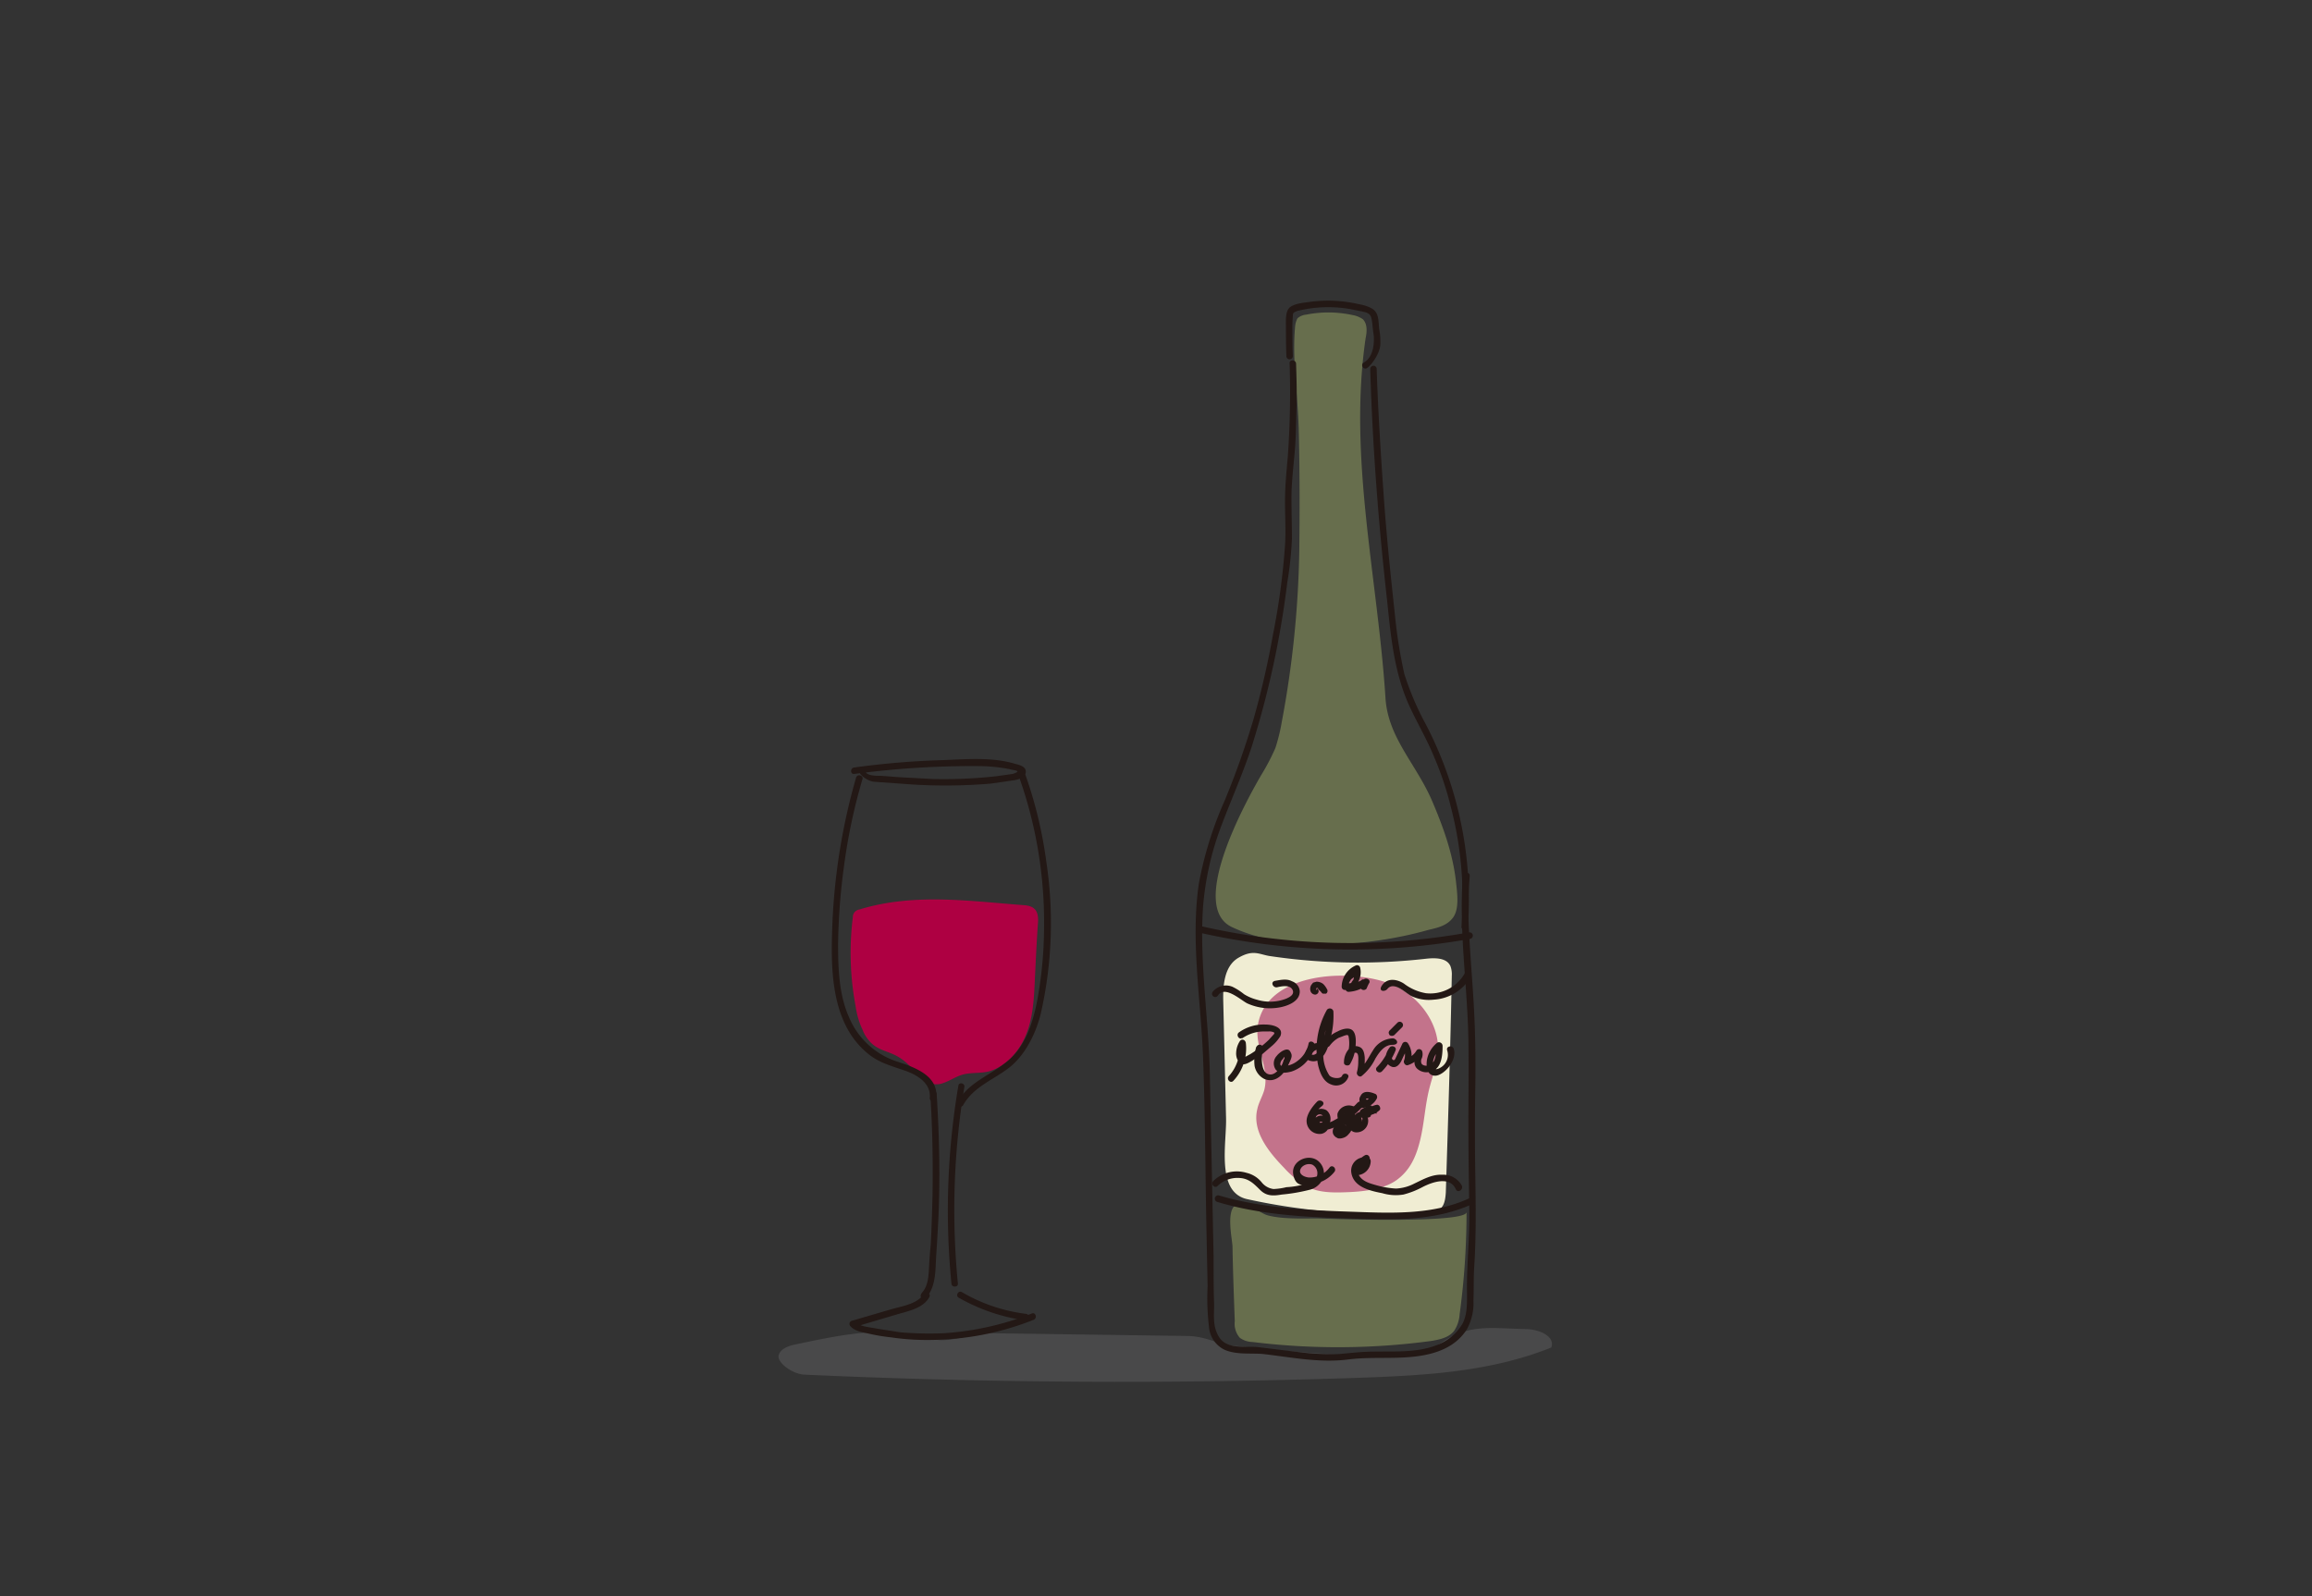 <svg xmlns="http://www.w3.org/2000/svg" viewBox="0 0 501.8 346.5"><rect x="0" y="0" width="501.8" height="346.5" fill="#333333" stroke="none"/><title>hpイラストSUB_up</title><g style="isolation:isolate"><path d="M172.8,291.8c-1.5.3-3.4.9-3.8,2.4s2.9,4.1,5.7,4.2q59.7,2.7,119.6.7c14.4-.5,29-1.2,42.4-6.6.9-2.5-2.8-4-5.6-4-8.1-.2-12.6-1.2-19,3.5a8.7,8.7,0,0,1-4.2,1.4c-13.4,1.6-27,.1-40.4-1.3-3.4-.4-5.7-2-9.7-2.1l-14.2-.2-28.5-.4c-3.5,0-7,1.4-10.3,1.5s-6.8-1.5-10.1-1.7C187.3,288.7,180,290.3,172.8,291.8Z" style="fill:#a4a4a5;opacity:0.2;mix-blend-mode:multiply"/><path d="M265.5,217.5c-.1-3.6.2-7.8,3.3-9.6s4.4-.8,6.6-.4a130.5,130.5,0,0,0,34.2.6c1.9-.2,4.4-.2,5.2,1.6a5.1,5.1,0,0,1,.3,2.1c-.3,15.7-.8,31.4-1.3,47.1-.1,1.4-.3,3-1.5,3.7a4.2,4.2,0,0,1-1.6.4,134.3,134.3,0,0,1-40-2.7c-6.9-1.5-4.4-12.3-4.6-17.8Z" style="fill:#f0edd3"/><path d="M281.1,70.8a4.8,4.8,0,0,1,.5-1.7,3.3,3.3,0,0,1,1.9-.8,24.6,24.6,0,0,1,10.1.1,5.4,5.4,0,0,1,2.2.9c1,1,.9,2.7.6,4.1-3.8,25.9,2.6,51.9,4.3,78,.5,8.7,6.6,14.3,10.1,22.4,2.4,5.6,4.5,11.4,5.2,17.5.3,2.8.8,6.2-.8,8.1s-4,2.1-5.7,2.6c-12.3,3.4-30.3,4.9-42.2-.8-9.3-4.5,2.8-26.7,6.4-32.9a47.5,47.5,0,0,0,3.1-5.9,39.5,39.5,0,0,0,1.4-5.7,219.1,219.1,0,0,0,3.8-37.1c.1-8.5.1-17.1-.1-25.7S280.4,78.3,281.1,70.8Z" style="fill:#676e4d"/><path d="M268,286.8a4.6,4.6,0,0,0,1.1,3.6,4.8,4.8,0,0,0,2.7.9,151.9,151.9,0,0,0,38.7-.2c1.9-.3,3.9-.7,5.1-2.2a7.4,7.4,0,0,0,1.2-3.6,164.5,164.5,0,0,0,1.5-22.2c0,2.5-29.1,1.5-31.6,1.4s-8,.3-11.6-.7c-1.8-.5-4.8-3.4-6.9-2.2s-.8,7.2-.7,8.9C267.6,275.9,267.8,281.4,268,286.8Z" style="fill:#676e4d"/><path d="M273,222.6c-.7,4.7,2.6,9.4,1.4,14-.4,1.4-1.2,2.7-1.5,4.1-1.2,4.8,2.4,9.3,5.8,12.8a20.9,20.9,0,0,0,5.2,4.2c2.5,1.2,5.4,1.2,8.2,1.1s8-.4,11.1-2.7,4.3-5.5,5.1-8.9,1-7,1.8-10.4,1.8-5.4,2-8.3c.4-5.9-3.6-11.6-8.9-14.3C294.9,210,274.9,210.4,273,222.6Z" style="fill:#c3738b"/><path d="M187.2,223.5a17.7,17.7,0,0,1-1.5-5.1,62.5,62.5,0,0,1-.6-19.3,1.7,1.7,0,0,1,.3-1,1.9,1.9,0,0,1,1.2-.7c11.8-3.6,23.8-1.8,35.8-.9,2.3.2,3,1.4,2.9,3.6-.3,4.2-.5,8.5-.7,12.7s-.4,8.1-1.9,11.8-4.4,7-8.2,8c-1.8.4-3.6.2-5.3.6s-3.1,1.5-4.8,2-3.4-.1-5-1.8-3.1-3.4-5.2-4.4-4.2-1.2-5.9-3.5A7.8,7.8,0,0,1,187.2,223.5Z" style="fill:#ae0042"/><path d="M185.8,168.8a135.3,135.3,0,0,0-5.2,33.5c-.3,9.4.1,20.7,8.4,26.9,2.2,1.6,4.8,2.3,7.4,3.2s5.7,2.7,5.4,5.9c-.1.9,1.3.9,1.4,0,.5-4.9-4.9-6.7-8.6-7.9a17,17,0,0,1-10.2-9.3c-2.3-5-2.5-10.7-2.5-16.2a137.5,137.5,0,0,1,1.3-17,123.5,123.5,0,0,1,4-18.8c.2-.8-1.1-1.2-1.4-.3Z" style="fill:#231815"/><path d="M201.9,237.5c.5,7.3.6,14.6.5,21.9-.1,3.6-.2,7.3-.4,10.9-.2,1.8-.3,3.6-.4,5.4s-.3,3.5-1.4,4.8.5,1.8,1,1c2-2.5,1.8-6,2-9s.5-7.7.6-11.6c.2-7.8,0-15.6-.5-23.4a.7.7,0,0,0-1.4,0Z" style="fill:#231815"/><path d="M200.2,281.3c-1.6,1.9-4.8,2.3-7.1,3l-8.2,2.4a.7.7,0,0,0-.3,1.2c1,1.1,2.6,1.3,4,1.6a40,40,0,0,0,4.8.8,53.8,53.8,0,0,0,10.6.5,60.9,60.9,0,0,0,20.3-4.3c.9-.3.5-1.7-.3-1.4a63,63,0,0,1-19.1,4.3,75.3,75.3,0,0,1-9.5-.2l-5.1-.8c-1.4-.3-3.8-.4-4.7-1.5l-.3,1.2,9.1-2.7c2.3-.7,5.2-1.2,6.8-3.1s-.4-1.7-1-1Z" style="fill:#231815"/><path d="M208.1,281.7a40.5,40.5,0,0,0,14.3,4.9c.9.1,1.2-1.3.3-1.4a36.4,36.4,0,0,1-13.9-4.7c-.8-.5-1.5.8-.7,1.2Z" style="fill:#231815"/><path d="M208,235.7a162.2,162.2,0,0,0-1.5,42.9c0,.9,1.5.9,1.4,0a164.3,164.3,0,0,1,1.4-42.6c.2-.9-1.2-1.2-1.3-.3Z" style="fill:#231815"/><path d="M185.4,168a193.9,193.9,0,0,1,27.4-1.7,35,35,0,0,1,6.5.7c.2.1,1.3.2,1.5.4s-.7.5-1,.6l-3.6.5a103.9,103.9,0,0,1-13.7.6l-7.4-.4-3.9-.3c-.7,0-3.3.1-3.4-1.1s-1.5-.9-1.4,0,1.9,2.3,3.4,2.4l8.4.6a117.8,117.8,0,0,0,16.8-.2l3.5-.5c1.1-.2,2.5-.2,3.4-.9a1.3,1.3,0,0,0,.7-1.5c-.2-.9-1.5-1.2-2.3-1.4-4.9-1.5-10.6-1-15.7-.8a177.5,177.5,0,0,0-19.2,1.6c-.9.1-.9,1.5,0,1.4Z" style="fill:#231815"/><path d="M221.2,168.7a94.3,94.3,0,0,1,5.4,32.9,88.1,88.1,0,0,1-1.6,16.2c-1,4.7-2.6,9.5-6.4,12.6s-8.3,4.5-10.7,8.7a.7.7,0,1,0,1.2.7c2.2-3.9,6.7-5.5,10-8.1s5.7-7.2,6.8-11.7a88.9,88.9,0,0,0,1.2-32.9,93.6,93.6,0,0,0-4.5-18.8c-.3-.8-1.7-.5-1.4.4Z" style="fill:#231815"/><path d="M280.6,77.3c-.1-1.9-.1-3.8-.1-5.7a27.1,27.1,0,0,1,.1-2.9c0-.5,0-.8.5-1a3.2,3.2,0,0,1,.9-.3,27.6,27.6,0,0,1,11.1-.3l2.5.5c.8.2,1.7.3,2,1.3s.3,2.4.5,3.5.3,5-2.1,6.3c-.8.4-.1,1.7.7,1.2s2.9-3.1,2.9-5.4-.2-2.3-.3-3.5-.1-2.5-.8-3.4-2.5-1.4-3.7-1.6a29.8,29.8,0,0,0-5.1-.7,30.2,30.2,0,0,0-5.2.2c-1.3.2-3.2.3-4.4,1.1s-1,3.1-1,4.4,0,4.2.1,6.3a.7.7,0,0,0,1.4,0Z" style="fill:#231815"/><path d="M279.9,78.9a195.9,195.9,0,0,1-.4,20.3c-.3,3.3-.6,6.5-.6,9.7s.2,6.4,0,9.5a154.4,154.4,0,0,1-2.6,19.3,186.8,186.8,0,0,1-4.2,18.3,178.6,178.6,0,0,1-6.3,17.8,80,80,0,0,0-5.6,18c-1.8,12.4.4,24.9.9,37.4s.5,26.7.8,40.1l.2,9.9a51.8,51.8,0,0,0,.3,8.8,6,6,0,0,0,3.4,5c2.5,1.1,5.6.7,8.2.9,6.2.7,12.4,2,18.6,1.2,4.7-.6,9.5-.1,14.2-.6s9.1-2,11.6-6a11.8,11.8,0,0,0,1.4-6.2c.1-2.6,0-5.2.2-7.8.4-6.6.3-13.1.2-19.6s-.1-12.5,0-18.8,0-12.8-.4-19.2-.9-12-1.1-18a86.3,86.3,0,0,1,.3-8.8c0-.9-1.4-.9-1.5,0-.9,11.9,1,23.8,1.2,35.6.1,6.1,0,12.2,0,18.3s.1,12.4.2,18.6-.6,12-.5,18c0,2.2.1,4.5-.9,6.6a10.7,10.7,0,0,1-5.7,4.8c-4.4,1.7-9.2,1.3-13.8,1.4-2.4,0-4.8.3-7.2.5a53.1,53.1,0,0,1-8.9-.4l-9-1.1c-2.6-.2-6.5.5-8.2-2s-1.1-5.3-1.2-7.7-.1-6.6-.1-9.9l-.8-39.1c-.2-12.2-2.3-24.5-1.5-36.7a63.9,63.9,0,0,1,4-17.8c2.2-5.8,4.7-11.4,6.6-17.2a198.3,198.3,0,0,0,7.7-35.6,77,77,0,0,0,1-9.4c0-3-.1-6-.1-9s.4-6.5.7-9.8.3-6.6.4-9.9,0-6.2-.1-9.4c-.1-.9-1.5-.9-1.4,0Z" style="fill:#231815"/><path d="M297.4,80.1c.5,16.9,1.8,33.8,3.7,50.6.8,7.9,1.6,15.8,5,23,1.7,3.6,3.7,7,5.2,10.7a68.4,68.4,0,0,1,3.6,10.8,78.7,78.7,0,0,1,2.3,26,.7.7,0,0,0,1.4,0,82.5,82.5,0,0,0-9.1-43.9,62.8,62.8,0,0,1-4.7-11,106.6,106.6,0,0,1-2-12.4c-.9-8.4-1.8-16.8-2.4-25.2s-1.3-19.1-1.6-28.6a.7.7,0,1,0-1.4,0Z" style="fill:#231815"/><path d="M260.1,202.4a148.4,148.4,0,0,0,59,1.4.7.7,0,0,0-.3-1.4,144.9,144.9,0,0,1-58.3-1.4.7.7,0,0,0-.4,1.4Z" style="fill:#231815"/><path d="M264.2,260.9c9.3,2.8,19.1,3.3,28.8,3.6s18.2.6,26.5-3.1c.8-.4.1-1.6-.8-1.2-8.1,3.7-17.5,3.1-26.2,2.8s-18.9-.8-27.9-3.5a.7.7,0,0,0-.4,1.4Z" style="fill:#231815"/><path d="M264.4,216c1.5-2.1,4.9,1.1,6.3,1.8a11.8,11.8,0,0,0,6.9.9c1.8-.3,4.6-1.3,4.5-3.6a2.5,2.5,0,0,0-1.7-2.1c-1.1-.6-2.4-.3-3.6-.1s-.5,1.6.4,1.4,2.7-.6,3.3.5-.7,1.7-1.4,2a9.7,9.7,0,0,1-6.3.2,9.9,9.9,0,0,1-2.8-1.2,13.2,13.2,0,0,0-2.5-1.6,3.7,3.7,0,0,0-4.3,1.1.7.7,0,1,0,1.2.7Z" style="fill:#231815"/><path d="M285.6,214.6h.1l.2.2a.1.1,0,0,1-.1-.1v.2c-.1-.1-.1-.1-.1-.2v.2c-.1-.1-.1-.2,0-.2h-.1v0l.2-.3v0h0l.4.2h-.2l.6.6v-.2a.5.5,0,0,0,.2.4.5.5,0,0,0,.4.3h.6a.7.7,0,0,0,.2-1,4.4,4.4,0,0,0-.8-1.1,2.3,2.3,0,0,0-1.5-.5l-.7.2-.4.5a1.7,1.7,0,0,0-.2,1.2,1.1,1.1,0,0,0,1.1.9.8.8,0,0,0,.7-.7.7.7,0,0,0-.7-.7Z" style="fill:#231815"/><path d="M292.6,214.6v-.3h0c0-.2.1-.3.1-.5a.4.4,0,0,0,.1-.3c0-.1.1-.1,0,0v-.2l.3-.5.2-.3h.1l.4-.4h.4l.6-.3-1.1-.4a.4.4,0,0,1,.1.3h0v.5h0v.2a.4.4,0,0,1-.1.3h0l-.3.4c0,.1-.2.3-.1.2l-.2.2-.2.2h-.1l-.5.3c-.6.3-.3,1.3.4,1.3a7.4,7.4,0,0,0,4.3-1.7l-1.1-.8-.6,1.1a.7.7,0,0,0,.3.9.8.8,0,0,0,1-.2,11.7,11.7,0,0,1,.5-1.1.6.6,0,0,0-.1-.9.8.8,0,0,0-1,0h-.3l-.4.3-.5.2h-.3l-1.8.4.3,1.3a4.2,4.2,0,0,0,2.2-4.8.7.7,0,0,0-1-.4,5.1,5.1,0,0,0-3,4.6.7.7,0,1,0,1.4,0Z" style="fill:#231815"/><path d="M301.1,214.7c1.4-1.8,3.9.8,5.2,1.5a8.9,8.9,0,0,0,4.8.8,10,10,0,0,0,8.1-4.9c.4-.8-.8-1.6-1.3-.8a8.6,8.6,0,0,1-8.4,4.3,10.9,10.9,0,0,1-4.8-2.1c-1.4-.9-3.4-1.3-4.6.2s.4,1.7,1,1Z" style="fill:#231815"/><path d="M269.6,225.4a8.1,8.1,0,0,1,4.5-1.5h1.2a2.3,2.3,0,0,1,1.2.2c.2.2,0,.4-.2.6l-.9,1a23.8,23.8,0,0,1-4,3.1l-1.1.6-.3.2c0,.1,0,.1-.1,0s-.1-.4-.1-.6a2.8,2.8,0,0,1,.5-2.2l-1.3-.4a9.1,9.1,0,0,1-2.3,7.2c-.6.7.4,1.7,1,1a10.3,10.3,0,0,0,2.7-8.2c-.1-.7-.9-1-1.3-.4a4.9,4.9,0,0,0-.8,2.5,3.1,3.1,0,0,0,.8,2.3c.8.6,1.9-.1,2.6-.5l2.3-1.5,2.1-1.8a9.1,9.1,0,0,0,1.8-2.1c.8-2-1.9-2.5-3.2-2.5a9.2,9.2,0,0,0-5.8,1.7c-.7.5,0,1.7.7,1.2Z" style="fill:#231815"/><path d="M272.7,227.1a10.5,10.5,0,0,0-.4,4.3,4,4,0,0,0,2.1,2.8c2.3,1,4.2-.9,5.1-2.8s1.1-2.2.5-3.2-2.3.2-2.9,1a2.4,2.4,0,0,0-.2,3c.8.9,2.3.7,3.4.4a7.5,7.5,0,0,0,5-5.6c.2-.9-1.2-1.3-1.3-.4a6.2,6.2,0,0,1-2.4,3.7,5.1,5.1,0,0,1-2.1,1c-.5.2-1.8.4-1.6-.5a1.6,1.6,0,0,1,.5-.9l.3-.4.3-.3h-.2v.4a.8.8,0,0,1-.2.5,4.9,4.9,0,0,1-.4,1.1c-.6,1-1.7,2.5-3.1,1.9s-1.4-3.8-1-5.4a.7.7,0,0,0-1.4-.4Z" style="fill:#231815"/><path d="M286.1,226.4a3,3,0,0,0-2.9,2.7c0,.7.7,1.1,1.3,1.2a2.3,2.3,0,0,0,2.1-.5c1.3-1,1.8-3,2.2-4.5a18.8,18.8,0,0,0,.6-5.8.8.8,0,0,0-1.4-.3,17.5,17.5,0,0,0-1.9,12.1c.4,1.6,1.1,3.5,2.8,4.1a2.8,2.8,0,0,0,3.7-1.5c.4-.8-1-1.2-1.3-.4s-2.3.6-2.8-.1a8.3,8.3,0,0,1-1.3-4.3,15.7,15.7,0,0,1,2.1-9.2l-1.3-.4a16.2,16.2,0,0,1-.7,5.8,8.2,8.2,0,0,1-1,2.6c-.3.7-1.2,1.5-1.9.8a2.5,2.5,0,0,0,.2.7,1.7,1.7,0,0,1,1.5-1.6c.9-.1.9-1.5,0-1.4Z" style="fill:#231815"/><path d="M288.6,227a6.1,6.1,0,0,1,1.9-1.7l1.3-.5c.4-.1.8-.3.9.2a7.6,7.6,0,0,1-.9,5.3l1.3.3a5.3,5.3,0,0,1,.4-1.7c.3-.3.8-.6,1.1-.2s.2,1.4.2,1.8a9.1,9.1,0,0,1-.3,2.3c-.1.5.5,1.1,1,.8a11,11,0,0,0,3-3.8c.8-1.3,1.9-3,3.7-3s.9-1.5,0-1.4A5.2,5.2,0,0,0,298,228c-1,1.5-1.7,3.3-3.2,4.3l1.1.8a14.6,14.6,0,0,0,.3-3.6c-.1-1-.3-2-1.3-2.3a2,2,0,0,0-2.3.7,4.4,4.4,0,0,0-.9,2.7c-.1.7,1,.9,1.3.4a8.5,8.5,0,0,0,1.2-3.7c.1-1.1.2-2.8-.6-3.6s-2.4-.3-3.3.2a7.3,7.3,0,0,0-2.9,2.3c-.5.8.7,1.5,1.2.8Z" style="fill:#231815"/><path d="M299.9,232.6a14.1,14.1,0,0,0,3-4.6c.3-.8-.9-1.2-1.3-.6a4.1,4.1,0,0,0-.9,2.6,2.2,2.2,0,0,0,1.5,1.6c.9.2,1.5-.5,1.9-1.2l1.5-3.2h-1.2a3.4,3.4,0,0,1,.3,3.1c-.1.5.4,1.1.9.9a5.5,5.5,0,0,0,3-2.4l-1.3-.2c.2.7-.3,1.3-.3,2a1.9,1.9,0,0,0,.5,1.3,3,3,0,0,0,2.7.8c2.7-.4,2.9-3.6,2.9-5.7a.8.8,0,0,0-1.1-.7,6.1,6.1,0,0,0-2.3,3.8c-.2,1.4,0,3.4,1.8,3.4s4.9-3.3,4-5.9c-.3-.8-1.7-.5-1.4.4a3.2,3.2,0,0,1-2,4c-.6.2-.9.1-1-.6a2.9,2.9,0,0,1,0-1.3,4.7,4.7,0,0,1,1.6-2.5l-1-.6c0,1.3.1,4-1.8,4.3-.4.1-1.2,0-1.4-.5a1.4,1.4,0,0,1,.1-1.1,2.3,2.3,0,0,0,.1-1.4.7.7,0,0,0-1.3-.2,3.8,3.8,0,0,1-2.2,1.7l.9.9a4.8,4.8,0,0,0-.5-4.2.7.7,0,0,0-1.2,0l-1.5,3.2c-.1.2-.2.5-.5.4s-.3-.4-.3-.6a2.7,2.7,0,0,1,.7-1.4l-1.3-.5a13.1,13.1,0,0,1-2.6,4c-.7.6.3,1.6,1,1Z" style="fill:#231815"/><path d="M303.3,222l-1.7,1.7a.8.8,0,0,0-.2.5,1.7,1.7,0,0,0,.2.5.9.9,0,0,0,1,0l1.7-1.7a.7.7,0,0,0,0-1,.7.7,0,0,0-1,0Z" style="fill:#231815"/><path d="M296.5,238.7c.2,0-.1-.1,0-.2a1.8,1.8,0,0,1,1.4.2l-.3-1a2.1,2.1,0,0,1-1,1.1,4.9,4.9,0,0,1-1.4.3c-.5,0-.8.6-1.2.9a6.9,6.9,0,0,1-1.3,1.1,15.7,15.7,0,0,1-3,2,5.3,5.3,0,0,1-2.5.8c-.6,0-1.5-.1-1.6-.8a.9.9,0,0,1,1.6-.8c.2.4.3.8,0,1.1a.5.5,0,0,1-.5.3h-.2c-.2,0-.3-.1-.2,0s.1-.1.2-.2h.4c.3.1.2.7.1,1a1,1,0,0,1-1.2.1,1.5,1.5,0,0,1-.8-1.3c-.1-1.3.9-2.4,1.9-3.2s-.4-1.6-1-1-2.5,2.7-2.3,4.5a2.8,2.8,0,0,0,3.3,2.5,2.2,2.2,0,0,0,1.3-3.3,1.9,1.9,0,0,0-3.2.6c-.6,1.8,1.7,2.1,2.8,1.4a2.4,2.4,0,0,0,.1-3.8,2.3,2.3,0,1,0-1.8,4.2c1.6.4,3.2-.3,4.7-1a23.4,23.4,0,0,0,4.9-3.9l-.5.2a3.8,3.8,0,0,0,3.6-2,.8.8,0,0,0-.2-1c-1.1-.5-2.7-.9-3.3.4a1.4,1.4,0,0,0,1.2,2.2.7.7,0,0,0,0-1.4Z" style="fill:#231815"/><path d="M291.9,242.2a4.2,4.2,0,0,1,.2,2.5.4.4,0,0,0-.1.3h-.1l-.2.3h-.1v.2h-.2c.1,0,.1-.1,0,0h-.7c-.2-.1.1,0,0-.1h0c0-.1-.1.1,0,0s.1-.2,0-.1h.4c-.1-.1,0-.1,0,0h-.1c0,.2.1,0,0,0s0,.2-.1.2h-.2l.5.5c0-.1-.1-.3,0-.1v-.2h.1c0-.2-.1,0,0-.1h.1c0-.1.2-.1,0-.1a.7.7,0,0,0,.5-.9.7.7,0,0,0-.8-.5,2.2,2.2,0,0,0-1.4,1.8,1.2,1.2,0,0,0,.7,1.2,2.1,2.1,0,0,0,1.1-.1c1.1-.6,1.4-2.5.1-3.1a1.8,1.8,0,0,0-2.3,2.1,1.6,1.6,0,0,0,1.7,1.1,2.4,2.4,0,0,0,1.7-.9c1.3-1.3,1.2-3.5.5-5s-.7-.5-1-.3a.8.8,0,0,0-.2,1Z" style="fill:#231815"/><path d="M293.7,242.1h-.3c-.1.1,0,0,.1,0h-1.2v-.2h0v-.2h.2c.1,0,.1.1,0-.1l.2.2c.1,0-.1-.1-.1-.1h.2c.1,0,.1,0,.1.1s-.1-.2,0,0h0c0-.3.1-.2,0-.1h0c.1-.1,0,0,0,.1h-.6c-.1,0,.1.1,0,0h-.2l-.2-.2s.1.2,0,.1h-.1c0-.1.1.1,0,.1h0v-.2h0v-.2h.2c.1,0,.1,0,0,.1h.2c.1,0,.2-.1.1-.1s.1,0,.1,0h.8a.7.7,0,0,0,.9-.5.6.6,0,0,0-.5-.8,2.6,2.6,0,0,0-3.3,1.6,2.5,2.5,0,0,0,.5,1.9,2.8,2.8,0,0,0,1.7.7,1.8,1.8,0,0,0,1.6-.9,1.7,1.7,0,0,0-.2-1.8,2,2,0,0,0-1.6-1,1.7,1.7,0,0,0-1.5,1.4,1.9,1.9,0,0,0,1,2.1,2.3,2.3,0,0,0,2.5-.1.7.7,0,0,0,.2-1,.7.7,0,0,0-.9-.2Z" style="fill:#231815"/><path d="M295.2,242.5h0c-.1-.2,0,.1,0,0h0c0-.1.1-.1,0,.1h.2c.1-.1-.1,0-.1,0h.1c.2.1-.1-.1,0,0h.2c.1.2,0-.1,0,0h0c.1.1.1.1.1.2h0v.3h-.1c0,.1-.1.2,0,.1h0v.2s-.1.1,0-.1h-.2s.1-.1,0-.1l-.2.2h-.8a.1.1,0,0,1-.1-.1h-.1s.2.1.1.1,0-.1-.1-.1h0c-.1,0,0,.1,0,.1h0c-.1-.1,0,.1,0,0H294v.2h0c0,.2-.1.1,0,0h0c0-.1.1-.1,0,.1h.1c.1-.2-.1.1-.1,0a.1.1,0,0,0,.1-.1h.3a.8.8,0,0,0,1,0,.9.9,0,0,0,0-1,1.2,1.2,0,0,0-.9-.4,1.1,1.1,0,0,0-.8.1,2.5,2.5,0,0,0-1.1,1.2,1.6,1.6,0,0,0,.4,1.6,1.7,1.7,0,0,0,1.5.7,2.5,2.5,0,0,0,2.2-3.6,1.9,1.9,0,0,0-1.7-.8,1.8,1.8,0,0,0-1.2,1.2,1.4,1.4,0,0,0,.6,1.7h.5c.2,0,.4-.1.4-.3a.7.7,0,0,0-.2-1Z" style="fill:#231815"/><path d="M297.5,242.2l.2-.3h0l.2-.2h.5c.2-.1-.1,0,0,0h.5c-.1.1-.1.1,0,.1a5,5,0,0,1-.5-1.3c-.1.1-.1.2-.2.2s.1-.1,0-.1h0l-.4.2h-1c-.1,0-.1,0,0-.1H296c.1.1.1.1,0,.1s.1.8.2,1.2l1.4-.8a.7.7,0,0,0,.3-.9.7.7,0,0,0-1-.3l-1.4.8a.9.9,0,0,0-.4.7c.1.3.3.6.5.6a4.4,4.4,0,0,0,2-.1,4,4,0,0,0,1.8-1c.2-.1.2-.5.1-.7a.7.7,0,0,0-.6-.5,4.4,4.4,0,0,0-1.6.6,2.9,2.9,0,0,0-1,1.2.6.6,0,0,0,.2.9.8.8,0,0,0,1-.2Z" style="fill:#231815"/><path d="M264.3,257.4a6.2,6.2,0,0,1,4.7-1.7c2,.1,3.1,1.2,4.5,2.6s2.9,1.3,4.7,1a38.3,38.3,0,0,0,5.9-1,4.3,4.3,0,0,0,3.1-2.6,3.5,3.5,0,0,0-1-3.6c-2.1-1.9-6.1-.1-5.5,2.9s2.6,2.1,4.1,2a7,7,0,0,0,4.8-2.6c.6-.7-.4-1.7-1-1a5.4,5.4,0,0,1-4.5,2.2c-1.2-.1-2.6-.9-1.6-2.2a2.2,2.2,0,0,1,2.3-.6,2.1,2.1,0,0,1,1.1,2.2c-.1.9-.9,1.4-1.7,1.7a17.1,17.1,0,0,1-5,1,13.5,13.5,0,0,1-2.8.4,3.9,3.9,0,0,1-2.6-1.5,6,6,0,0,0-3.2-2,7.3,7.3,0,0,0-7.3,1.8c-.6.7.4,1.7,1,1Z" style="fill:#231815"/><path d="M317.3,257.4A4.6,4.6,0,0,0,313,255c-2.2-.1-4.1,1-6,1.9a9.6,9.6,0,0,1-4,1.1,19.4,19.4,0,0,1-4.2-.7c-1.4-.4-3-.8-3.8-2.1a1.7,1.7,0,0,1-.1-2,1.3,1.3,0,0,1,1.6-.5l-.4-.6a1.8,1.8,0,0,1-1.9,1.6l.7.9A4.9,4.9,0,0,1,297,252c.7-.5,0-1.7-.8-1.2a6.1,6.1,0,0,0-2.7,3.4c-.2.5.3.9.7.9a3.1,3.1,0,0,0,3.3-3,.9.9,0,0,0-.3-.7,2.9,2.9,0,0,0-3.9,3.2c.5,3.1,4.1,3.9,6.7,4.4a10.3,10.3,0,0,0,4.6.3,18.4,18.4,0,0,0,4.1-1.6c2.1-1.1,6-2.5,7.3.5.4.8,1.6.1,1.3-.8Z" style="fill:#231815"/></g></svg>